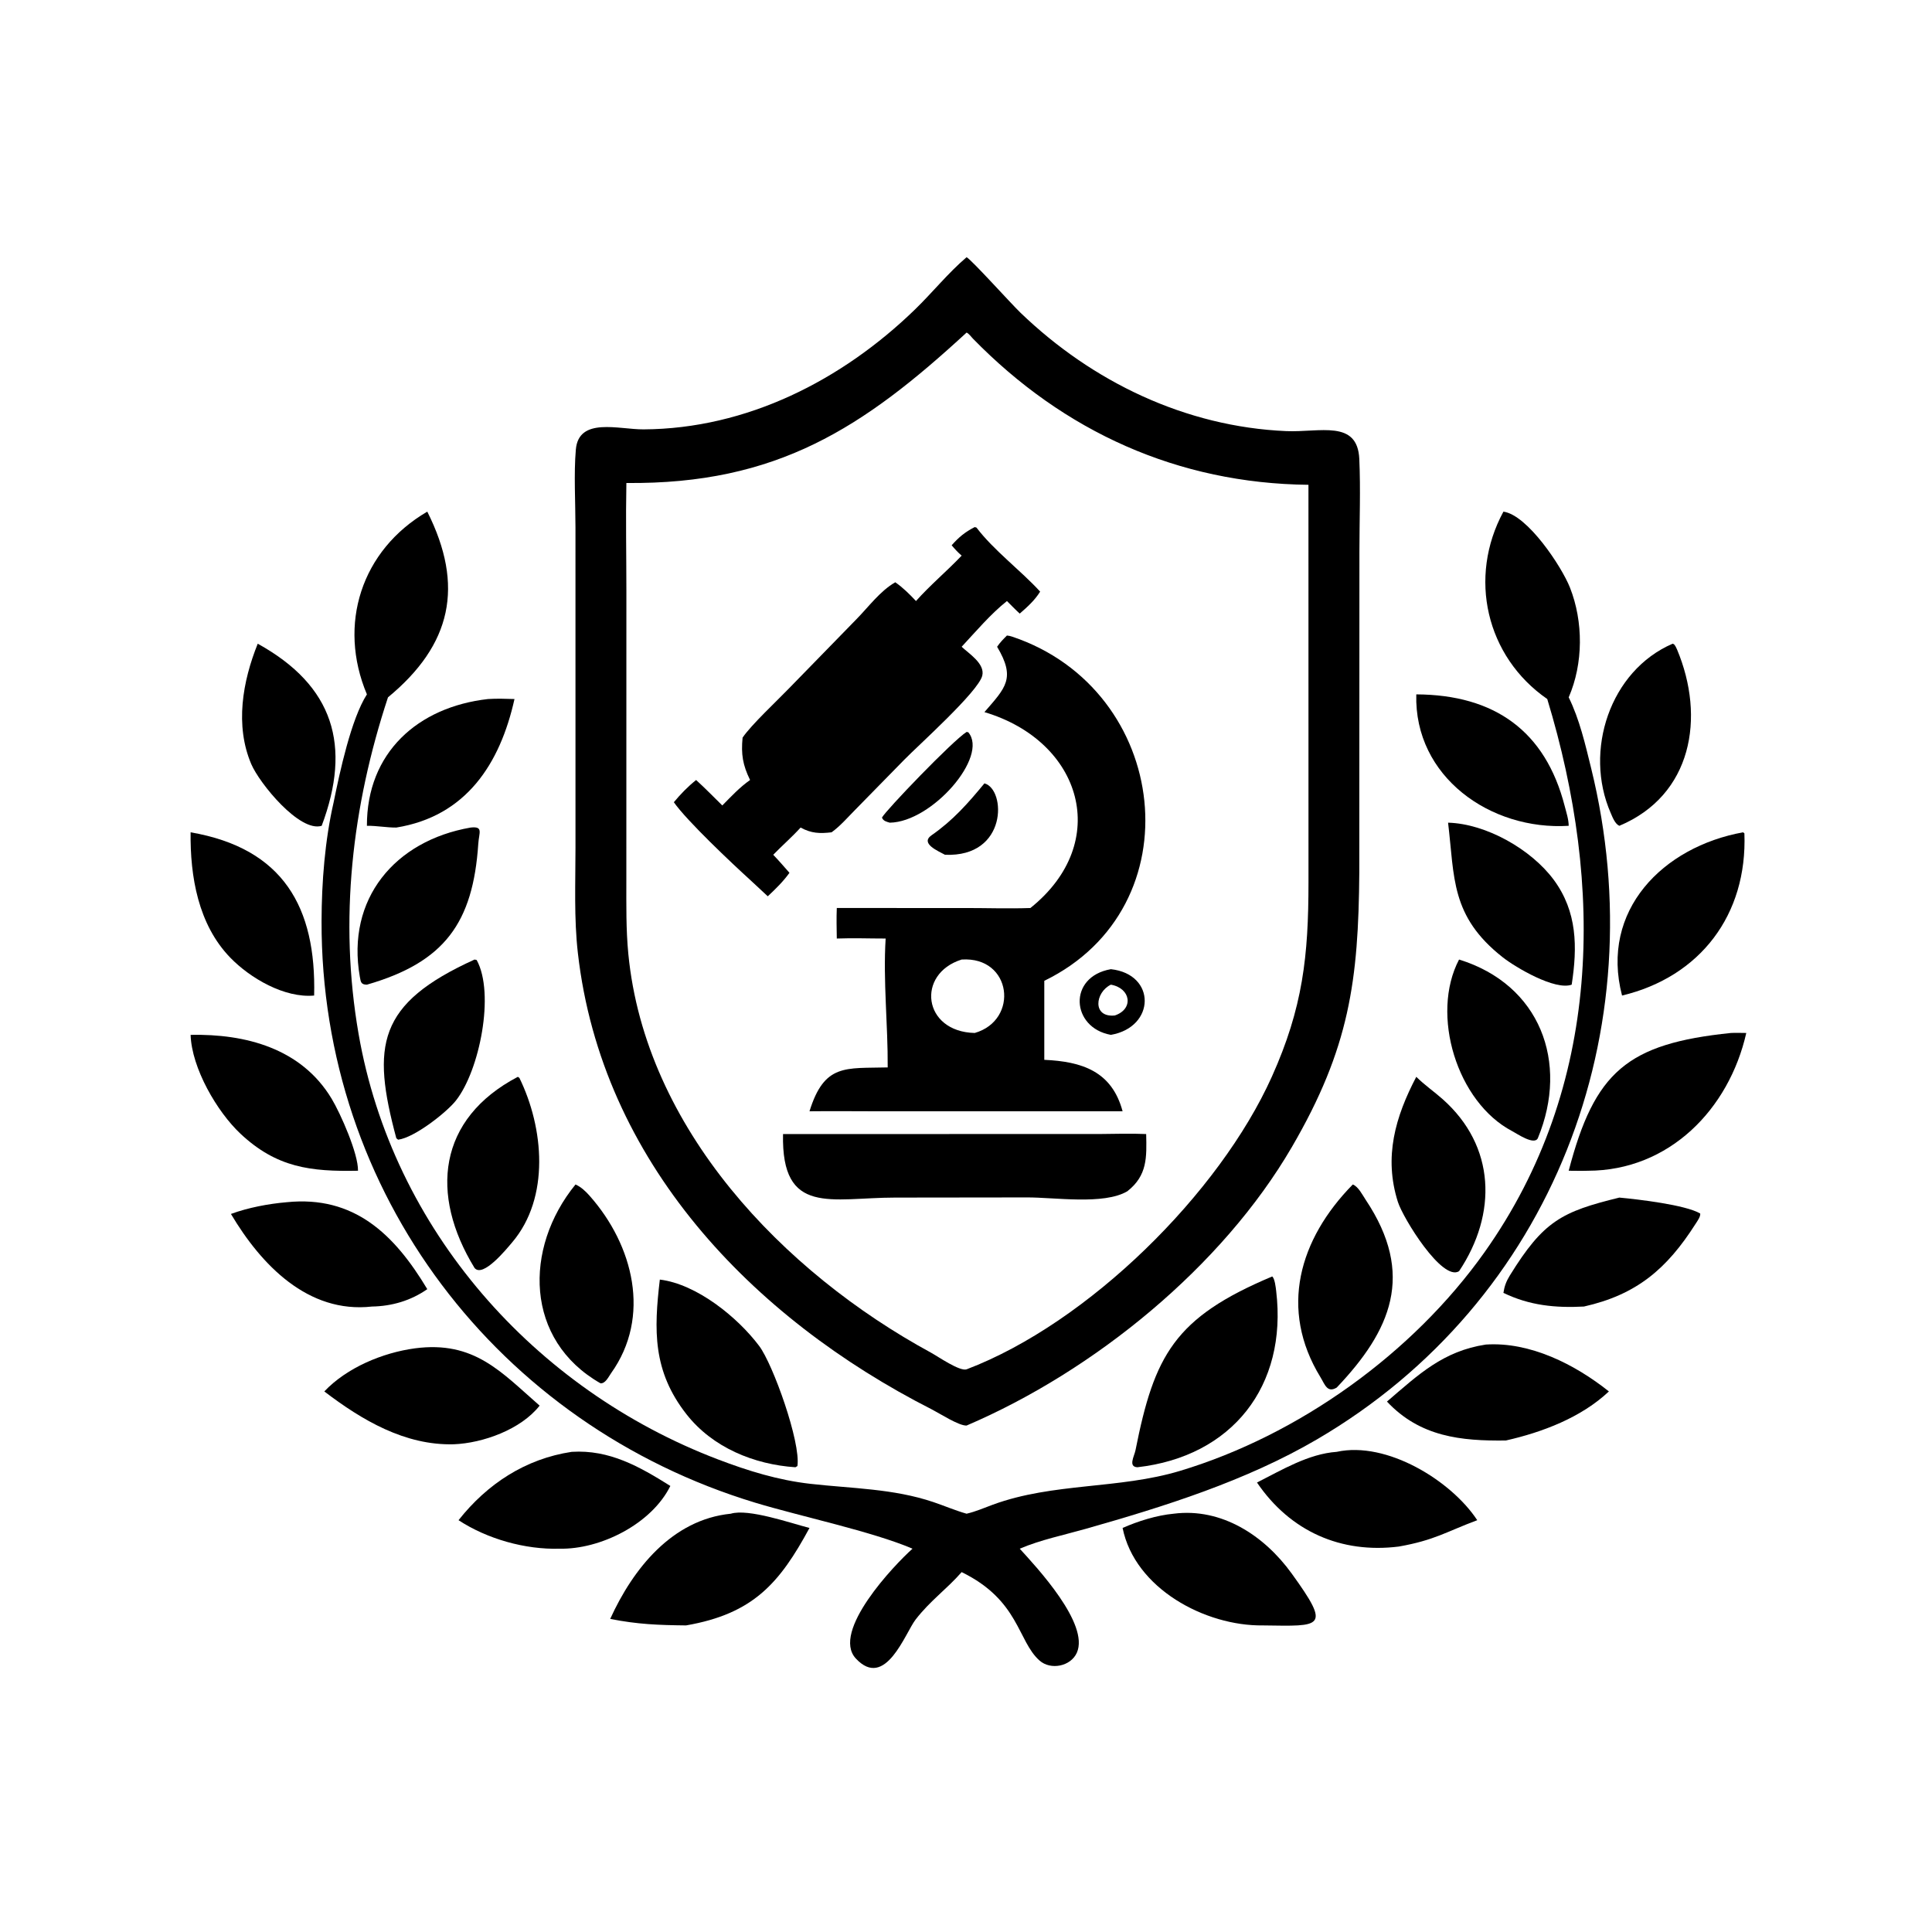 <?xml version="1.0" encoding="utf-8" ?>
<svg xmlns="http://www.w3.org/2000/svg" xmlns:xlink="http://www.w3.org/1999/xlink" width="1024" height="1024">
	<path transform="scale(2 2)" d="M443.268 170.588L443.618 170.728C443.998 171.161 444.205 171.574 444.425 172.1C452.017 190.167 448.425 210.754 429.143 218.847C427.99 218.345 427.338 216.566 426.846 215.439C419.675 199.011 426.651 177.74 443.268 170.588Z"/>
	<path transform="scale(2 2)" d="M129.332 185.251C131.634 185.101 134.042 185.179 136.346 185.251C132.526 202.4 123.539 216.315 105.029 219.31C102.43 219.333 99.865 218.807 97.235 218.847C97.186 199.498 110.7 187.359 129.332 185.251Z"/>
	<path transform="scale(2 2)" d="M68.302 170.588C88.452 181.729 93.223 197.598 85.251 218.847C79.4 220.659 68.747 207.57 66.583 202.485C62.226 192.246 64.283 180.566 68.302 170.588Z"/>
	<path transform="scale(2 2)" d="M124.719 219.31C128.157 218.93 126.949 220.614 126.75 223.605C125.358 244.499 117.861 255.001 97.235 260.947C95.685 260.929 95.609 260.283 95.358 258.851C91.738 238.201 104.636 222.806 124.719 219.31Z"/>
	<path transform="scale(2 2)" d="M461.938 220.571L462.284 220.846C463.101 242.476 450.514 258.883 429.858 263.83C423.986 241.271 440.693 224.41 461.938 220.571Z"/>
	<path transform="scale(2 2)" d="M375.33 184.016C396.093 184.121 409.54 193.729 414.665 213.629C415.093 215.29 415.713 217.137 415.721 218.847C395 220.144 374.734 205.857 375.33 184.016Z"/>
	<path transform="scale(2 2)" d="M125.766 254.287L126.32 254.41C131.191 263.26 127.095 283.715 120.818 291.667C118.338 294.809 109.798 301.511 105.502 302.029L105.029 301.645C98.428 277.066 99.972 266.002 125.766 254.287Z"/>
	<path transform="scale(2 2)" d="M50.514 220.571C75.052 224.807 83.832 240.42 83.25 263.83C75.403 264.55 66.292 259.227 61.016 253.778C52.526 245.01 50.372 232.297 50.514 220.571Z"/>
	<path transform="scale(2 2)" d="M386.666 254.287C408.083 260.898 415.885 281.47 407.541 301.645C406.576 303.584 402.042 300.444 400.769 299.778C386.11 292.115 379.008 268.87 386.666 254.287Z"/>
	<path transform="scale(2 2)" d="M375.33 285.37C377.485 287.511 380.058 289.285 382.337 291.309C396.342 303.744 396.829 321.647 386.666 336.883C382.216 339.668 371.821 322.856 370.441 318.485C366.697 306.624 369.739 296.035 375.33 285.37Z"/>
	<path transform="scale(2 2)" d="M137.232 285.37L137.643 285.651C144.119 298.882 145.803 317.358 135.748 329.218C134.209 331.034 127.988 338.694 125.766 336.033C113.831 316.561 115.998 296.513 137.232 285.37Z"/>
	<path transform="scale(2 2)" d="M383.755 218.018C393.892 218.304 405.838 225.121 411.784 233.191C417.988 241.612 418.057 250.978 416.513 260.947C412.13 262.549 401.692 256.403 398.26 253.709C384.367 242.798 385.507 232.561 383.755 218.018Z"/>
	<path transform="scale(2 2)" d="M152.514 313.899C154.02 314.562 155.227 315.736 156.303 316.953C167.839 330.004 172.635 348.932 161.956 363.895C161.287 364.832 160.444 366.71 159.132 366.587C139.076 355.165 138.731 330.81 152.514 313.899Z"/>
	<path transform="scale(2 2)" d="M358.506 313.899C359.967 314.45 361.087 316.707 361.917 317.95C375.162 337.797 368.574 352.644 354.249 367.717C351.719 369.241 351.1 366.875 349.935 364.974C338.913 346.982 344.252 328.404 358.506 313.899Z"/>
	<path transform="scale(2 2)" d="M75.995 318.598C93.826 316.789 104.492 327.052 113.236 341.641C108.869 344.688 103.855 346.155 98.562 346.247C81.609 348.143 69.207 335.19 61.2 321.708C65.791 320.028 71.116 319.017 75.995 318.598Z"/>
	<path transform="scale(2 2)" d="M50.514 274.249C65.111 273.955 79.858 277.832 87.884 291.166C90.241 295.083 94.973 305.761 94.873 310.259C82.323 310.508 73.335 309.456 63.734 300.455C57.514 294.624 50.795 283.061 50.514 274.249Z"/>
	<path transform="scale(2 2)" d="M458.7 273.749C460.049 273.68 461.43 273.74 462.783 273.749C458.189 294.009 442.321 310.236 420.813 310.259C419.121 310.317 417.414 310.265 415.721 310.259C422.594 283.986 431.238 276.588 458.7 273.749Z"/>
	<path transform="scale(2 2)" d="M429.143 317.373C434.111 317.836 446.649 319.286 450.574 321.593C450.703 322.407 449.785 323.642 449.336 324.347C441.711 336.315 433.687 343.118 419.754 346.247C412.172 346.644 405.349 345.977 398.422 342.624C398.675 340.903 399.177 339.55 400.089 338.071C409.055 323.529 413.915 321.103 429.143 317.373Z"/>
	<path transform="scale(2 2)" d="M151.518 384.752C161.508 384.132 169.461 388.652 177.65 393.793C172.661 403.89 159.073 410.665 148.276 410.419C139.212 410.694 129.11 407.845 121.517 402.867C129.129 393.237 139.252 386.598 151.518 384.752Z"/>
	<path transform="scale(2 2)" d="M109.951 357.325C125.745 355.24 132.88 363.69 143.006 372.506C138.082 378.8 128.012 382.445 120.24 382.749C107.283 383.085 95.912 376.344 85.944 368.745C91.936 362.419 101.439 358.471 109.951 357.325Z"/>
	<path transform="scale(2 2)" d="M193.673 401.147C198.346 399.722 209.631 403.678 214.523 404.926C206.616 419.538 199.636 427.666 181.809 430.752C174.472 430.673 168.99 430.469 161.709 429.029C167.753 415.749 178.092 402.71 193.673 401.147Z"/>
	<path transform="scale(2 2)" d="M311.037 401.147C323.748 399.523 335.037 406.945 342.287 416.966C352.909 431.647 350.243 430.952 334.687 430.752C319.404 430.956 300.751 421.002 297.499 404.926C301.606 403.107 306.563 401.565 311.037 401.147Z"/>
	<path transform="scale(2 2)" d="M393.757 356.322C405.497 355.549 417.398 361.587 426.374 368.745C419 375.679 408.742 379.56 399.057 381.749C387.227 381.895 376.342 380.801 367.559 371.431C375.947 364.241 382.435 358.047 393.757 356.322Z"/>
	<path transform="scale(2 2)" d="M354.249 384.752C367.496 381.852 384.594 392.383 391.484 402.867C383.226 405.952 380.214 408.166 370.693 409.852C355.422 411.766 341.94 405.871 333.114 392.884C339.698 389.559 346.758 385.279 354.249 384.752Z"/>
	<path transform="scale(2 2)" d="M174.863 339.103C184.608 340.288 195.453 349.055 201.193 356.695C204.852 361.565 212.248 382.225 211.324 388.52L210.793 388.837C199.814 388.107 188.838 383.598 181.937 374.806C172.938 363.342 173.287 352.474 174.863 339.103Z"/>
	<path transform="scale(2 2)" d="M337.163 338.272C337.849 338.913 338.084 341.164 338.201 342.136C341.215 367.342 326.501 385.993 301.421 388.837C298.91 388.703 300.601 385.923 300.92 384.317C305.907 359.209 311.199 349.179 337.163 338.272Z"/>
	<path transform="scale(2 2)" d="M398.422 135.59C404.814 136.48 413.865 150.162 416.059 155.724C419.622 164.757 419.615 175.833 415.721 184.802C418.596 190.63 420.122 197.296 421.668 203.577C438.743 272.938 411.606 344.833 349.034 381.438C330.22 392.443 308.614 399.234 287.679 405.172C281.898 406.812 275.773 408.068 270.238 410.419C274.77 415.393 288.769 430.355 285.375 437.988C283.757 441.625 278.431 442.674 275.48 440.056C269.641 434.877 270.15 424.101 254.847 416.625C250.921 421.122 246.527 424.172 242.639 429.205C239.88 432.776 234.639 447.927 226.816 439.533C220.158 432.389 237.068 414.657 241.825 410.419C231.193 405.864 211.965 401.813 200.145 398.23C131.917 377.543 85.036 316.129 85.217 244.114C85.243 233.733 86.103 222.718 88.421 212.597C90.037 204.64 93.05 190.536 97.235 184.016C89.439 165.507 95.728 145.8 113.236 135.59C123.131 155.286 119.706 170.861 102.82 184.802C93.282 213.729 89.792 243.816 95.026 273.987C104.013 325.792 141.558 368.203 190.285 386.763C198.294 389.813 206.234 392.266 214.785 393.232C225.779 394.474 236.744 394.49 247.338 398.061C250.297 399.058 253.145 400.296 256.157 401.147C258.551 400.601 260.833 399.591 263.136 398.747C279.148 392.878 296.487 394.688 312.737 389.793C344.138 380.336 374.368 358.733 393.438 331.822C424.634 287.797 425.109 234.844 410.039 185.251C393.802 174.01 388.981 153.002 398.422 135.59Z"/>
	<path transform="scale(2 2)" d="M256.157 68.163C257.548 68.911 267.825 80.359 270.452 82.888C289.499 101.221 314.179 113.084 340.836 114.248C349.761 114.638 359.758 111.111 360.23 121.654C360.591 129.742 360.264 138.002 360.26 146.106L360.229 231.151C360.008 259.941 357.624 277.759 342.356 303.979C323.903 335.667 290.035 363.282 256.157 377.784C254.145 377.894 248.978 374.545 246.97 373.524C199.198 349.239 159.443 307.772 153.144 252.583C152.092 243.365 152.509 233.902 152.51 224.634L152.505 139.772C152.503 133.219 152.047 125.525 152.604 119.137C153.362 110.441 163.969 113.826 170.559 113.789C197.892 113.638 223.126 100.798 242.493 82.002C247.117 77.515 251.265 72.327 256.157 68.163ZM256.157 88.135C228.784 113.352 205.951 128.379 165.997 127.999C165.808 137.539 165.996 147.116 165.998 156.66L165.987 233.387C165.989 239.866 165.886 246.327 166.512 252.784C170.998 299.092 207.493 337.145 246.75 358.489C248.531 359.457 254.324 363.491 256.157 362.888C288.443 350.604 323.196 316.176 337.05 285.348C345.285 267.025 346.761 253.332 346.762 233.84L346.754 128.478C312.179 128.113 281.941 114.426 257.823 89.726C257.314 89.204 256.82 88.444 256.157 88.135Z"/>
	<path transform="scale(2 2)" d="M260.885 207.599C266.626 209.141 267.106 227.234 250.43 226.524C248.691 225.562 243.737 223.535 246.876 221.351C252.565 217.392 256.507 212.907 260.885 207.599Z"/>
	<path transform="scale(2 2)" d="M256.157 193.971L256.6 194.06C262.08 200.441 247.01 217.852 235.8 218.018C234.945 217.77 234.086 217.592 233.73 216.668C234.718 214.775 252.444 196.31 256.157 193.971Z"/>
	<path transform="scale(2 2)" d="M294.391 256.843C306.458 258.163 306.244 272.203 294.391 274.249C283.851 272.373 282.899 258.849 294.391 256.843ZM294.391 260.947C290.18 262.989 289.432 269.728 295.444 269.109C300.515 267.402 299.688 261.876 294.391 260.947Z"/>
	<path transform="scale(2 2)" d="M210.793 300.534L291.292 300.526C295.443 300.502 299.599 300.346 303.748 300.534C303.884 306.667 304.098 311.516 298.749 315.702C292.497 319.391 279.354 317.279 272.08 317.33L237.187 317.372C220.302 317.379 207.037 322.335 207.512 300.534L210.793 300.534Z"/>
	<path transform="scale(2 2)" d="M258.315 139.677L258.788 139.819C263.305 145.812 270.541 151.193 275.649 156.785C274.225 159.089 272.265 160.85 270.238 162.609C269.072 161.548 267.971 160.394 266.853 159.281C262.514 162.727 258.626 167.339 254.847 171.4C256.739 173.19 261.077 175.882 260.312 179.053C259.289 183.292 243.228 197.643 239.6 201.378L226.742 214.499C224.702 216.545 222.724 218.879 220.377 220.571C217.263 220.934 214.994 220.862 212.167 219.31C209.873 221.837 207.291 224.074 204.916 226.524C206.398 228.073 207.801 229.692 209.213 231.304C207.579 233.599 205.518 235.606 203.468 237.527L198.776 233.164C194.095 228.919 182.016 217.534 178.576 212.597C180.374 210.428 182.276 208.471 184.478 206.71C186.86 208.874 189.121 211.201 191.418 213.456C193.764 211.072 196.027 208.637 198.776 206.71C196.828 202.704 196.372 199.916 196.792 195.48C199.071 192.111 205.865 185.775 209.045 182.475L226.957 164.105C230.14 160.874 233.275 156.568 237.262 154.309C239.332 155.762 241.021 157.435 242.744 159.281C246.542 155.023 250.921 151.376 254.847 147.249C253.853 146.399 253.038 145.501 252.198 144.506C254.117 142.333 255.732 141.008 258.315 139.677Z"/>
	<path transform="scale(2 2)" d="M266.853 168.418C267.356 168.46 267.783 168.567 268.257 168.726C310.169 182.794 316.877 240.421 276.749 259.926L276.749 280.866C286.76 281.315 294.652 283.897 297.499 294.501L231.625 294.501C225.925 294.49 220.223 294.442 214.523 294.501C218.476 281.767 224.087 283.177 235.249 282.877C235.325 271.535 234.008 260.028 234.705 248.722C230.398 248.725 226.062 248.556 221.76 248.722C221.72 246.026 221.647 243.328 221.76 240.633L255.852 240.634C261.587 240.632 267.335 240.83 273.067 240.633C294.759 223.266 286.798 196.442 260.885 188.717C266.489 182.239 269.244 179.79 264.245 171.4C265.002 170.274 265.898 169.37 266.853 168.418ZM254.847 254.287C242.731 258.082 244.533 273.44 258.315 273.749C270.139 270.347 268.183 253.405 254.847 254.287Z"/>
</svg>
